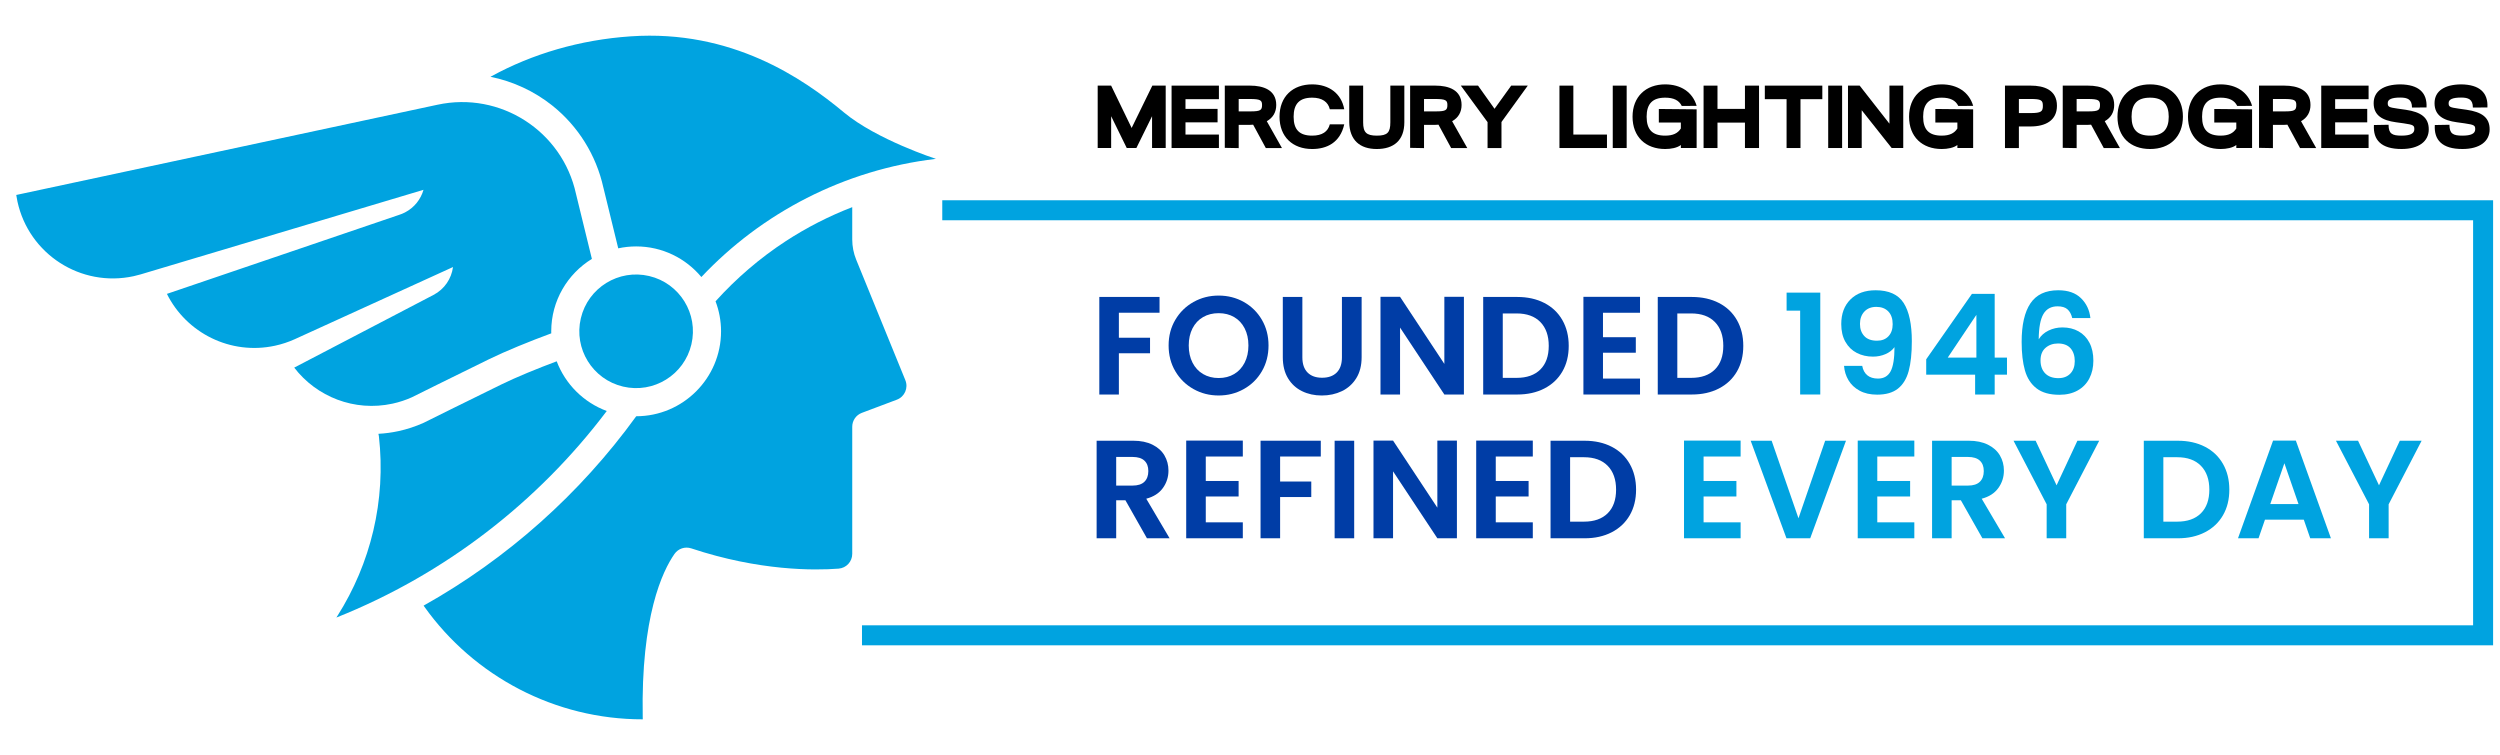 <?xml version="1.0" encoding="UTF-8"?>
<svg id="Capa_1" xmlns="http://www.w3.org/2000/svg" version="1.1" viewBox="0 0 2000 604">
  <!-- Generator: Adobe Illustrator 29.1.0, SVG Export Plug-In . SVG Version: 2.1.0 Build 142)  -->
  <defs>
    <style>
      .st0 {
        fill: #003da6;
      }

      .st1 {
        fill: none;
        stroke: #00a3e0;
        stroke-miterlimit: 10;
        stroke-width: 16px;
      }

      .st2 {
        fill: #00a3e0;
      }
    </style>
  </defs>
  <g>
    <g>
      <path class="st2" d="M482.71,150.06l11.88,48.61c4.62-1,9.41-1.53,14.33-1.53,20.94,0,39.7,9.53,52.17,24.48,48.25-51.22,114.17-85.83,187.65-94.53,0,0-47.37-15.29-73.66-37.2-32.9-27.42-89.73-66.3-170.49-60.82-40.65,2.76-78.86,14.06-111.57,32.01l-.65.36c17.95,3.61,34.99,11.48,49.45,23,20.68,16.47,35.18,39.76,40.87,65.62Z"/>
      <path class="st2" d="M445.37,289.04c-15.57,5.82-32.05,12.56-44.3,18.54-27.27,13.32-61.13,30.16-61.46,30.33l-.38.19-.39.18c-6.4,2.88-13.15,5.11-20.06,6.61-5.29,1.15-10.67,1.87-16.05,2.16l.37,1.8c5.91,51.76-6.72,102.17-33.13,143.83l-.87,1.36c86.43-34.44,161.1-92.09,216.31-165.24-18.42-6.81-33.09-21.4-40.04-39.75Z"/>
    </g>
    <circle class="st2" cx="508.92" cy="265.06" r="45.44" transform="translate(134.02 699.47) rotate(-76.72)"/>
    <path class="st2" d="M724.29,304.17l-39.32-96.39c-2.1-5.15-3.18-10.65-3.18-16.21v-25.85c-18.61,7.19-36.47,16.3-53.16,27.19-20.74,13.53-39.67,29.8-56.2,48.13,2.84,7.48,4.41,15.57,4.41,24.03,0,37.43-30.44,67.89-67.86,67.93-45.02,62.19-103.29,114.06-170.1,151.5l.6.85c39.71,55.81,104.75,90.22,174.74,90.11l-.04-1.81c-1.49-80.72,15.87-116.83,25.39-130.48,3.01-4.31,8.46-6.13,13.45-4.47,54.43,18.07,98.32,17.7,117.83,16.21,6.18-.47,10.94-5.61,10.94-11.81v-101.73c0-4.93,3.06-9.35,7.67-11.08l28.03-10.55c6.24-2.35,9.31-9.38,6.79-15.56Z"/>
    <path class="st2" d="M440.99,265.06c0-24.49,13.03-45.99,32.52-57.94l-12.71-51.99c-10.93-50.32-60.6-82.26-110.92-71.32L14.08,155.74l-1.08.23c.26,1.74.58,3.49.95,5.23,9.16,42.16,50.76,68.91,92.93,59.75,1.91-.41,3.79-.9,5.63-1.44l226.28-67.66c-2.15,7.54-7.29,14.2-14.79,18.09-1.57.81-3.18,1.47-4.81,1.98l-184.95,62.93-.72.24c15.56,31.26,50.84,49.22,86.51,41.47,5.48-1.19,10.7-2.93,15.61-5.14l126.76-57.79c-1.22,9.23-6.78,17.74-15.68,22.34l-110.36,57.6-.99.52c17.84,23.26,48.08,35.46,78.62,28.83,5.47-1.19,10.68-2.92,15.59-5.14,0,0,33.95-16.89,61.61-30.4,13.46-6.57,32.26-14.23,49.83-20.71-.01-.54-.04-1.07-.04-1.61Z"/>
  </g>
  <g>
    <path class="st0" d="M917.55,430.62l-17.22-30.41h-7.38v30.41h-15.65v-78.04h29.29c6.04,0,11.18,1.06,15.43,3.19s7.44,4.99,9.56,8.61c2.12,3.62,3.19,7.66,3.19,12.13,0,5.14-1.49,9.78-4.47,13.92-2.98,4.14-7.42,6.99-13.3,8.55l18.67,31.64h-18.11ZM892.95,388.47h13.08c4.25,0,7.42-1.02,9.5-3.07,2.09-2.05,3.13-4.9,3.13-8.55s-1.04-6.35-3.13-8.33c-2.09-1.97-5.25-2.96-9.5-2.96h-13.08v22.92Z"/>
    <path class="st0" d="M964.62,365.21v19.57h26.27v12.41h-26.27v20.68h29.63v12.75h-45.28v-78.15h45.28v12.75h-29.63Z"/>
    <path class="st0" d="M1056.63,352.58v12.63h-32.54v20.01h24.93v12.41h-24.93v32.98h-15.65v-78.04h48.19Z"/>
    <path class="st0" d="M1083.35,352.58v78.04h-15.65v-78.04h15.65Z"/>
    <path class="st0" d="M1165.53,430.62h-15.65l-35.44-53.55v53.55h-15.65v-78.15h15.65l35.44,53.67v-53.67h15.65v78.15Z"/>
    <path class="st0" d="M1196.61,365.21v19.57h26.27v12.41h-26.27v20.68h29.63v12.75h-45.28v-78.15h45.28v12.75h-29.63Z"/>
    <path class="st0" d="M1289.35,357.39c6.22,3.21,11.03,7.77,14.42,13.7,3.39,5.92,5.09,12.8,5.09,20.63s-1.7,14.67-5.09,20.52c-3.39,5.85-8.2,10.38-14.42,13.58-6.22,3.21-13.44,4.81-21.63,4.81h-27.28v-78.04h27.28c8.2,0,15.41,1.6,21.63,4.81ZM1286.16,410.61c4.47-4.47,6.71-10.77,6.71-18.89s-2.24-14.48-6.71-19.06c-4.47-4.58-10.81-6.88-19.01-6.88h-11.07v51.54h11.07c8.2,0,14.53-2.24,19.01-6.71Z"/>
    <path class="st2" d="M1362.86,365.21v19.57h26.27v12.41h-26.27v20.68h29.63v12.75h-45.28v-78.15h45.28v12.75h-29.63Z"/>
    <path class="st2" d="M1476.79,352.58l-28.62,78.04h-19.01l-28.62-78.04h16.77l21.47,62.05,21.35-62.05h16.66Z"/>
    <path class="st2" d="M1501.83,365.21v19.57h26.27v12.41h-26.27v20.68h29.63v12.75h-45.28v-78.15h45.28v12.75h-29.63Z"/>
    <path class="st2" d="M1585.91,430.62l-17.22-30.41h-7.38v30.41h-15.65v-78.04h29.29c6.04,0,11.18,1.06,15.43,3.19,4.25,2.12,7.44,4.99,9.56,8.61,2.12,3.62,3.19,7.66,3.19,12.13,0,5.14-1.49,9.78-4.47,13.92-2.98,4.14-7.42,6.99-13.3,8.55l18.67,31.64h-18.11ZM1561.31,388.47h13.08c4.25,0,7.42-1.02,9.5-3.07,2.09-2.05,3.13-4.9,3.13-8.55s-1.04-6.35-3.13-8.33c-2.09-1.97-5.25-2.96-9.5-2.96h-13.08v22.92Z"/>
    <path class="st2" d="M1679.37,352.58l-26.39,50.87v27.17h-15.65v-27.17l-26.5-50.87h17.67l16.77,35.67,16.66-35.67h17.44Z"/>
    <path class="st2" d="M1763.95,357.39c6.22,3.21,11.03,7.77,14.42,13.7,3.39,5.92,5.09,12.8,5.09,20.63s-1.7,14.67-5.09,20.52c-3.39,5.85-8.2,10.38-14.42,13.58-6.22,3.21-13.44,4.81-21.63,4.81h-27.28v-78.04h27.28c8.2,0,15.41,1.6,21.63,4.81ZM1760.76,410.61c4.47-4.47,6.71-10.77,6.71-18.89s-2.24-14.48-6.71-19.06c-4.47-4.58-10.81-6.88-19.01-6.88h-11.07v51.54h11.07c8.2,0,14.53-2.24,19.01-6.71Z"/>
    <path class="st2" d="M1843.05,415.75h-31.08l-5.14,14.87h-16.43l28.06-78.15h18.22l28.06,78.15h-16.55l-5.14-14.87ZM1838.8,403.23l-11.29-32.65-11.29,32.65h22.58Z"/>
    <path class="st2" d="M1937.3,352.58l-26.39,50.87v27.17h-15.65v-27.17l-26.5-50.87h17.67l16.77,35.67,16.66-35.67h17.44Z"/>
  </g>
  <g>
    <path class="st0" d="M927.63,237.57v12.63h-32.53v20.01h24.93v12.41h-24.93v32.98h-15.65v-78.04h48.19Z"/>
    <path class="st0" d="M954.79,311.25c-6.11-3.43-10.96-8.18-14.53-14.25-3.58-6.07-5.37-12.95-5.37-20.63s1.79-14.44,5.37-20.52c3.58-6.07,8.42-10.83,14.53-14.25,6.11-3.43,12.82-5.14,20.12-5.14s14.1,1.72,20.18,5.14c6.07,3.43,10.88,8.18,14.42,14.25,3.54,6.08,5.31,12.91,5.31,20.52s-1.77,14.55-5.31,20.63c-3.54,6.08-8.37,10.83-14.48,14.25-6.11,3.43-12.82,5.14-20.12,5.14s-14.01-1.71-20.12-5.14ZM987.33,299.23c3.58-2.12,6.37-5.16,8.39-9.11,2.01-3.95,3.02-8.53,3.02-13.75s-1.01-9.78-3.02-13.7-4.81-6.91-8.39-9c-3.58-2.09-7.71-3.13-12.41-3.13s-8.85,1.04-12.47,3.13c-3.62,2.09-6.43,5.09-8.44,9-2.01,3.91-3.02,8.48-3.02,13.7s1.01,9.8,3.02,13.75c2.01,3.95,4.82,6.99,8.44,9.11,3.61,2.12,7.77,3.19,12.47,3.19s8.83-1.06,12.41-3.19Z"/>
    <path class="st0" d="M1041.89,237.57v48.3c0,5.29,1.38,9.34,4.14,12.13,2.76,2.79,6.63,4.19,11.63,4.19s8.98-1.4,11.74-4.19c2.76-2.8,4.14-6.84,4.14-12.13v-48.3h15.76v48.19c0,6.63-1.44,12.24-4.3,16.83-2.87,4.58-6.71,8.03-11.52,10.34-4.81,2.31-10.16,3.47-16.04,3.47s-11.09-1.15-15.82-3.47c-4.73-2.31-8.48-5.76-11.24-10.34-2.76-4.58-4.14-10.19-4.14-16.83v-48.19h15.65Z"/>
    <path class="st0" d="M1171.13,315.61h-15.65l-35.44-53.55v53.55h-15.65v-78.15h15.65l35.44,53.67v-53.67h15.65v78.15Z"/>
    <path class="st0" d="M1235.47,242.37c6.22,3.21,11.03,7.77,14.42,13.7,3.39,5.93,5.09,12.8,5.09,20.63s-1.7,14.67-5.09,20.52c-3.39,5.85-8.2,10.38-14.42,13.58-6.22,3.21-13.44,4.81-21.63,4.81h-27.28v-78.04h27.28c8.2,0,15.41,1.6,21.63,4.81ZM1232.29,295.59c4.47-4.47,6.71-10.77,6.71-18.9s-2.24-14.48-6.71-19.06c-4.47-4.58-10.81-6.88-19.01-6.88h-11.07v51.54h11.07c8.2,0,14.53-2.24,19.01-6.71Z"/>
    <path class="st0" d="M1282.38,250.2v19.57h26.27v12.41h-26.27v20.68h29.63v12.75h-45.28v-78.15h45.28v12.75h-29.63Z"/>
    <path class="st0" d="M1375.12,242.37c6.22,3.21,11.03,7.77,14.42,13.7,3.39,5.93,5.09,12.8,5.09,20.63s-1.7,14.67-5.09,20.52c-3.39,5.85-8.2,10.38-14.42,13.58-6.22,3.21-13.44,4.81-21.63,4.81h-27.28v-78.04h27.28c8.2,0,15.41,1.6,21.63,4.81ZM1371.93,295.59c4.47-4.47,6.71-10.77,6.71-18.9s-2.24-14.48-6.71-19.06c-4.47-4.58-10.81-6.88-19.01-6.88h-11.07v51.54h11.07c8.2,0,14.53-2.24,19.01-6.71Z"/>
    <path class="st2" d="M1429.28,248.52v-14.42h26.94v81.5h-16.1v-67.08h-10.84Z"/>
    <path class="st2" d="M1493.85,300.23c2.12,1.75,4.98,2.63,8.55,2.63,4.62,0,7.97-1.92,10.06-5.76,2.08-3.84,3.13-10.3,3.13-19.4-1.71,2.39-4.12,4.25-7.21,5.59-3.09,1.34-6.43,2.01-10.01,2.01-4.77,0-9.08-.99-12.91-2.96-3.84-1.97-6.88-4.92-9.11-8.83-2.24-3.91-3.35-8.66-3.35-14.25,0-8.27,2.46-14.85,7.38-19.73,4.92-4.88,11.63-7.32,20.12-7.32,10.58,0,18.06,3.39,22.42,10.17,4.36,6.78,6.54,16.99,6.54,30.63,0,9.69-.84,17.63-2.52,23.81-1.68,6.19-4.55,10.88-8.61,14.09-4.06,3.21-9.6,4.81-16.6,4.81-5.52,0-10.21-1.06-14.09-3.19-3.88-2.12-6.84-4.92-8.89-8.39-2.05-3.47-3.22-7.28-3.52-11.46h14.54c.6,3.28,1.96,5.8,4.08,7.55ZM1510.79,268.98c2.24-2.38,3.35-5.59,3.35-9.62,0-4.4-1.17-7.81-3.52-10.23-2.35-2.42-5.54-3.63-9.56-3.63s-7.21,1.25-9.56,3.75c-2.35,2.5-3.52,5.8-3.52,9.89s1.14,7.17,3.41,9.67c2.27,2.5,5.68,3.75,10.23,3.75,3.88,0,6.93-1.19,9.17-3.58Z"/>
    <path class="st2" d="M1540.97,299.73v-12.3l36.56-52.32h18.22v50.98h9.84v13.64h-9.84v15.88h-15.65v-15.88h-39.13ZM1581.11,251.88l-22.92,34.21h22.92v-34.21Z"/>
    <path class="st2" d="M1653.95,247.41c-1.83-1.57-4.45-2.35-7.88-2.35-5.14,0-8.93,2.07-11.35,6.21-2.42,4.14-3.67,10.86-3.75,20.18,1.79-2.98,4.4-5.31,7.83-6.99,3.43-1.68,7.16-2.52,11.18-2.52,4.84,0,9.13,1.04,12.86,3.13,3.73,2.09,6.63,5.13,8.72,9.11,2.09,3.99,3.13,8.78,3.13,14.37,0,5.29-1.06,10.01-3.19,14.14-2.12,4.14-5.24,7.36-9.34,9.67-4.1,2.31-8.98,3.47-14.65,3.47-7.75,0-13.85-1.71-18.28-5.14-4.43-3.43-7.53-8.22-9.28-14.37-1.75-6.15-2.63-13.73-2.63-22.75,0-13.64,2.35-23.94,7.04-30.91,4.7-6.97,12.11-10.45,22.25-10.45,7.83,0,13.9,2.12,18.22,6.37,4.32,4.25,6.82,9.54,7.49,15.88h-14.53c-.75-3.13-2.03-5.48-3.86-7.04ZM1636.45,278.26c-2.68,2.31-4.03,5.67-4.03,10.06s1.25,7.86,3.75,10.4c2.5,2.53,6.02,3.8,10.57,3.8,4.02,0,7.21-1.23,9.56-3.69,2.35-2.46,3.52-5.78,3.52-9.95s-1.14-7.75-3.41-10.29c-2.27-2.53-5.61-3.8-10.01-3.8-3.95,0-7.27,1.16-9.95,3.47Z"/>
  </g>
  <polyline class="st1" points="753.82 168.21 1986.48 168.21 1986.48 508.25 689.59 508.25"/>
  <g>
    <path d="M878.14,68.5h10.77l16.4,33.88,16.55-33.88h10.7v49.92h-10.91v-25.46l-12.55,25.46h-7.7l-12.48-25.46v25.46h-10.77v-49.92Z"/>
    <path d="M937.26,68.5h37.87v10.84h-26.74v7.77h25.67v10.77h-25.67v9.77h26.74v10.77h-37.87v-49.92Z"/>
    <path d="M979.83,118.28v-49.78h20.33c10.27,0,20.83,3.35,20.83,15.48,0,5.71-2.57,10.2-7.56,12.98l12.12,21.47h-12.91l-10.13-18.69c-.86.07-1.71.14-2.5.14h-9.06v18.61l-11.13-.21ZM1000.44,89.11c8.06,0,9.2-1.07,9.2-5.13,0-3.71-1.28-4.78-9.63-4.78h-9.06v9.91h9.49Z"/>
    <path d="M1023.62,93.39c0-16.26,10.7-25.89,26.1-25.89,13.48,0,23.39,7.27,25.68,19.9h-11.55c-1.36-5.85-6.13-9.27-14.12-9.27-10.13,0-14.83,4.92-14.83,15.26s4.64,15.12,14.83,15.12c8.06,0,12.62-3.21,14.12-9.06h11.55c-3.28,14.76-14.05,19.76-25.68,19.76-15.55,0-26.1-9.7-26.1-25.82Z"/>
    <path d="M1079.39,97.74v-29.24h11.13v29.38c0,7.99,2.5,10.63,10.98,10.63s10.77-2.57,10.77-10.63v-29.38h11.2v29.31c0,14.55-8.56,21.4-22.04,21.4s-21.82-7.06-22.04-21.47Z"/>
    <path d="M1128.1,118.28v-49.78h20.33c10.27,0,20.83,3.35,20.83,15.48,0,5.71-2.57,10.2-7.56,12.98l12.12,21.47h-12.91l-10.13-18.69c-.86.07-1.71.14-2.5.14h-9.06v18.61l-11.13-.21ZM1148.71,89.11c8.06,0,9.2-1.07,9.2-5.13,0-3.71-1.28-4.78-9.63-4.78h-9.06v9.91h9.49Z"/>
    <path d="M1190.07,97.74l-21.4-29.24h13.76l13.19,18.54,13.34-18.54h13.26l-21.04,29.1v20.83h-11.13v-20.68Z"/>
    <path d="M1247.55,68.5h11.13v39.15h26.89v10.77h-38.01v-49.92Z"/>
    <path d="M1290.2,68.5h11.13v49.92h-11.13v-49.92Z"/>
    <path d="M1332.13,78.13c-10.13,0-14.83,4.92-14.83,15.26s4.64,15.12,14.83,15.12c6.35,0,10.13-1.93,12.55-5.71v-4.78h-17.62v-10.84l30.24.29v30.95h-12.62v-2.42c-2.92,2.28-7.84,3.21-12.55,3.21-15.55,0-26.1-9.7-26.1-25.82s10.7-25.89,26.1-25.89c12.55,0,21.97,6.21,25.18,17.19l-11.91.07c-2.14-4.49-6.49-6.63-13.27-6.63Z"/>
    <path d="M1362.86,68.5h11.13v18.61h21.97v-18.61h11.27v49.92h-11.27v-20.33h-21.97v20.33h-11.13v-49.92Z"/>
    <path d="M1429.26,79.34h-17.4v-10.84h46v10.84h-17.47v39.08h-11.13v-39.08Z"/>
    <path d="M1462.56,68.5h11.13v49.92h-11.13v-49.92Z"/>
    <path d="M1478.39,68.5h9.34l23.82,30.45v-30.45h11.05v49.92h-9.27l-23.96-30.24v30.24h-10.98v-49.92Z"/>
    <path d="M1553.35,78.13c-10.13,0-14.83,4.92-14.83,15.26s4.64,15.12,14.83,15.12c6.35,0,10.13-1.93,12.55-5.71v-4.78h-17.62v-10.84l30.24.29v30.95h-12.62v-2.42c-2.92,2.28-7.84,3.21-12.55,3.21-15.55,0-26.1-9.7-26.1-25.82s10.7-25.89,26.1-25.89c12.55,0,21.97,6.21,25.18,17.19l-11.91.07c-2.14-4.49-6.49-6.63-13.27-6.63Z"/>
    <path d="M1603.98,68.5h20.61c10.41,0,20.97,3.28,20.97,16.12,0,11.7-9.06,16.55-21.11,16.55h-9.34v17.26h-11.13v-49.92ZM1624.45,90.46c8.56,0,9.84-1.28,9.84-5.78s-1.28-5.49-9.91-5.49h-9.27v11.27h9.34Z"/>
    <path d="M1650.19,118.28v-49.78h20.33c10.27,0,20.83,3.35,20.83,15.48,0,5.71-2.57,10.2-7.56,12.98l12.12,21.47h-12.91l-10.13-18.69c-.86.07-1.71.14-2.5.14h-9.06v18.61l-11.13-.21ZM1670.8,89.11c8.06,0,9.2-1.07,9.2-5.13,0-3.71-1.28-4.78-9.63-4.78h-9.06v9.91h9.49Z"/>
    <path d="M1693.98,93.39c0-16.26,10.7-25.89,26.1-25.89s26.25,9.63,26.25,25.75-10.41,25.96-26.25,25.96-26.1-9.7-26.1-25.82ZM1720.08,108.51c10.34,0,14.91-5.06,14.91-15.12s-4.71-15.26-14.91-15.26-14.83,4.92-14.83,15.26,4.64,15.12,14.83,15.12Z"/>
    <path d="M1776.49,78.13c-10.13,0-14.83,4.92-14.83,15.26s4.64,15.12,14.83,15.12c6.35,0,10.13-1.93,12.55-5.71v-4.78h-17.62v-10.84l30.24.29v30.95h-12.62v-2.42c-2.92,2.28-7.84,3.21-12.55,3.21-15.55,0-26.1-9.7-26.1-25.82s10.7-25.89,26.1-25.89c12.55,0,21.97,6.21,25.18,17.19l-11.91.07c-2.14-4.49-6.49-6.63-13.27-6.63Z"/>
    <path d="M1807.22,118.28v-49.78h20.33c10.27,0,20.83,3.35,20.83,15.48,0,5.71-2.57,10.2-7.56,12.98l12.12,21.47h-12.91l-10.13-18.69c-.86.07-1.71.14-2.5.14h-9.06v18.61l-11.13-.21ZM1827.84,89.11c8.06,0,9.2-1.07,9.2-5.13,0-3.71-1.28-4.78-9.63-4.78h-9.06v9.91h9.49Z"/>
    <path d="M1857,68.5h37.87v10.84h-26.75v7.77h25.67v10.77h-25.67v9.77h26.75v10.77h-37.87v-49.92Z"/>
    <path d="M1899.15,100.02l11.7-.21c0,7.2,2.92,8.7,10.34,8.7,6.78,0,10.27-1.57,10.27-5.06,0-3-.5-3.64-8.49-4.78l-6.21-.86c-10.91-1.5-17.83-5.49-17.83-15.26s7.99-14.91,21.18-15.05c14.91.14,21.75,6.7,21.11,18.47l-11.63.07c0-6.56-3.57-7.99-9.41-7.99-6.56,0-9.98,1.35-9.98,4.35s.71,3.5,7.92,4.49l6.49.93c12.12,1.78,18.4,6.13,18.4,15.69s-7.92,15.69-21.75,15.69h-.07c-16.19,0-22.82-7.2-22.04-19.19Z"/>
    <path d="M1947.86,100.02l11.7-.21c0,7.2,2.92,8.7,10.34,8.7,6.78,0,10.27-1.57,10.27-5.06,0-3-.5-3.64-8.49-4.78l-6.21-.86c-10.91-1.5-17.83-5.49-17.83-15.26s7.99-14.91,21.18-15.05c14.91.14,21.75,6.7,21.11,18.47l-11.63.07c0-6.56-3.57-7.99-9.41-7.99-6.56,0-9.98,1.35-9.98,4.35s.71,3.5,7.92,4.49l6.49.93c12.12,1.78,18.4,6.13,18.4,15.69s-7.92,15.69-21.75,15.69h-.07c-16.19,0-22.82-7.2-22.04-19.19Z"/>
  </g>
</svg>